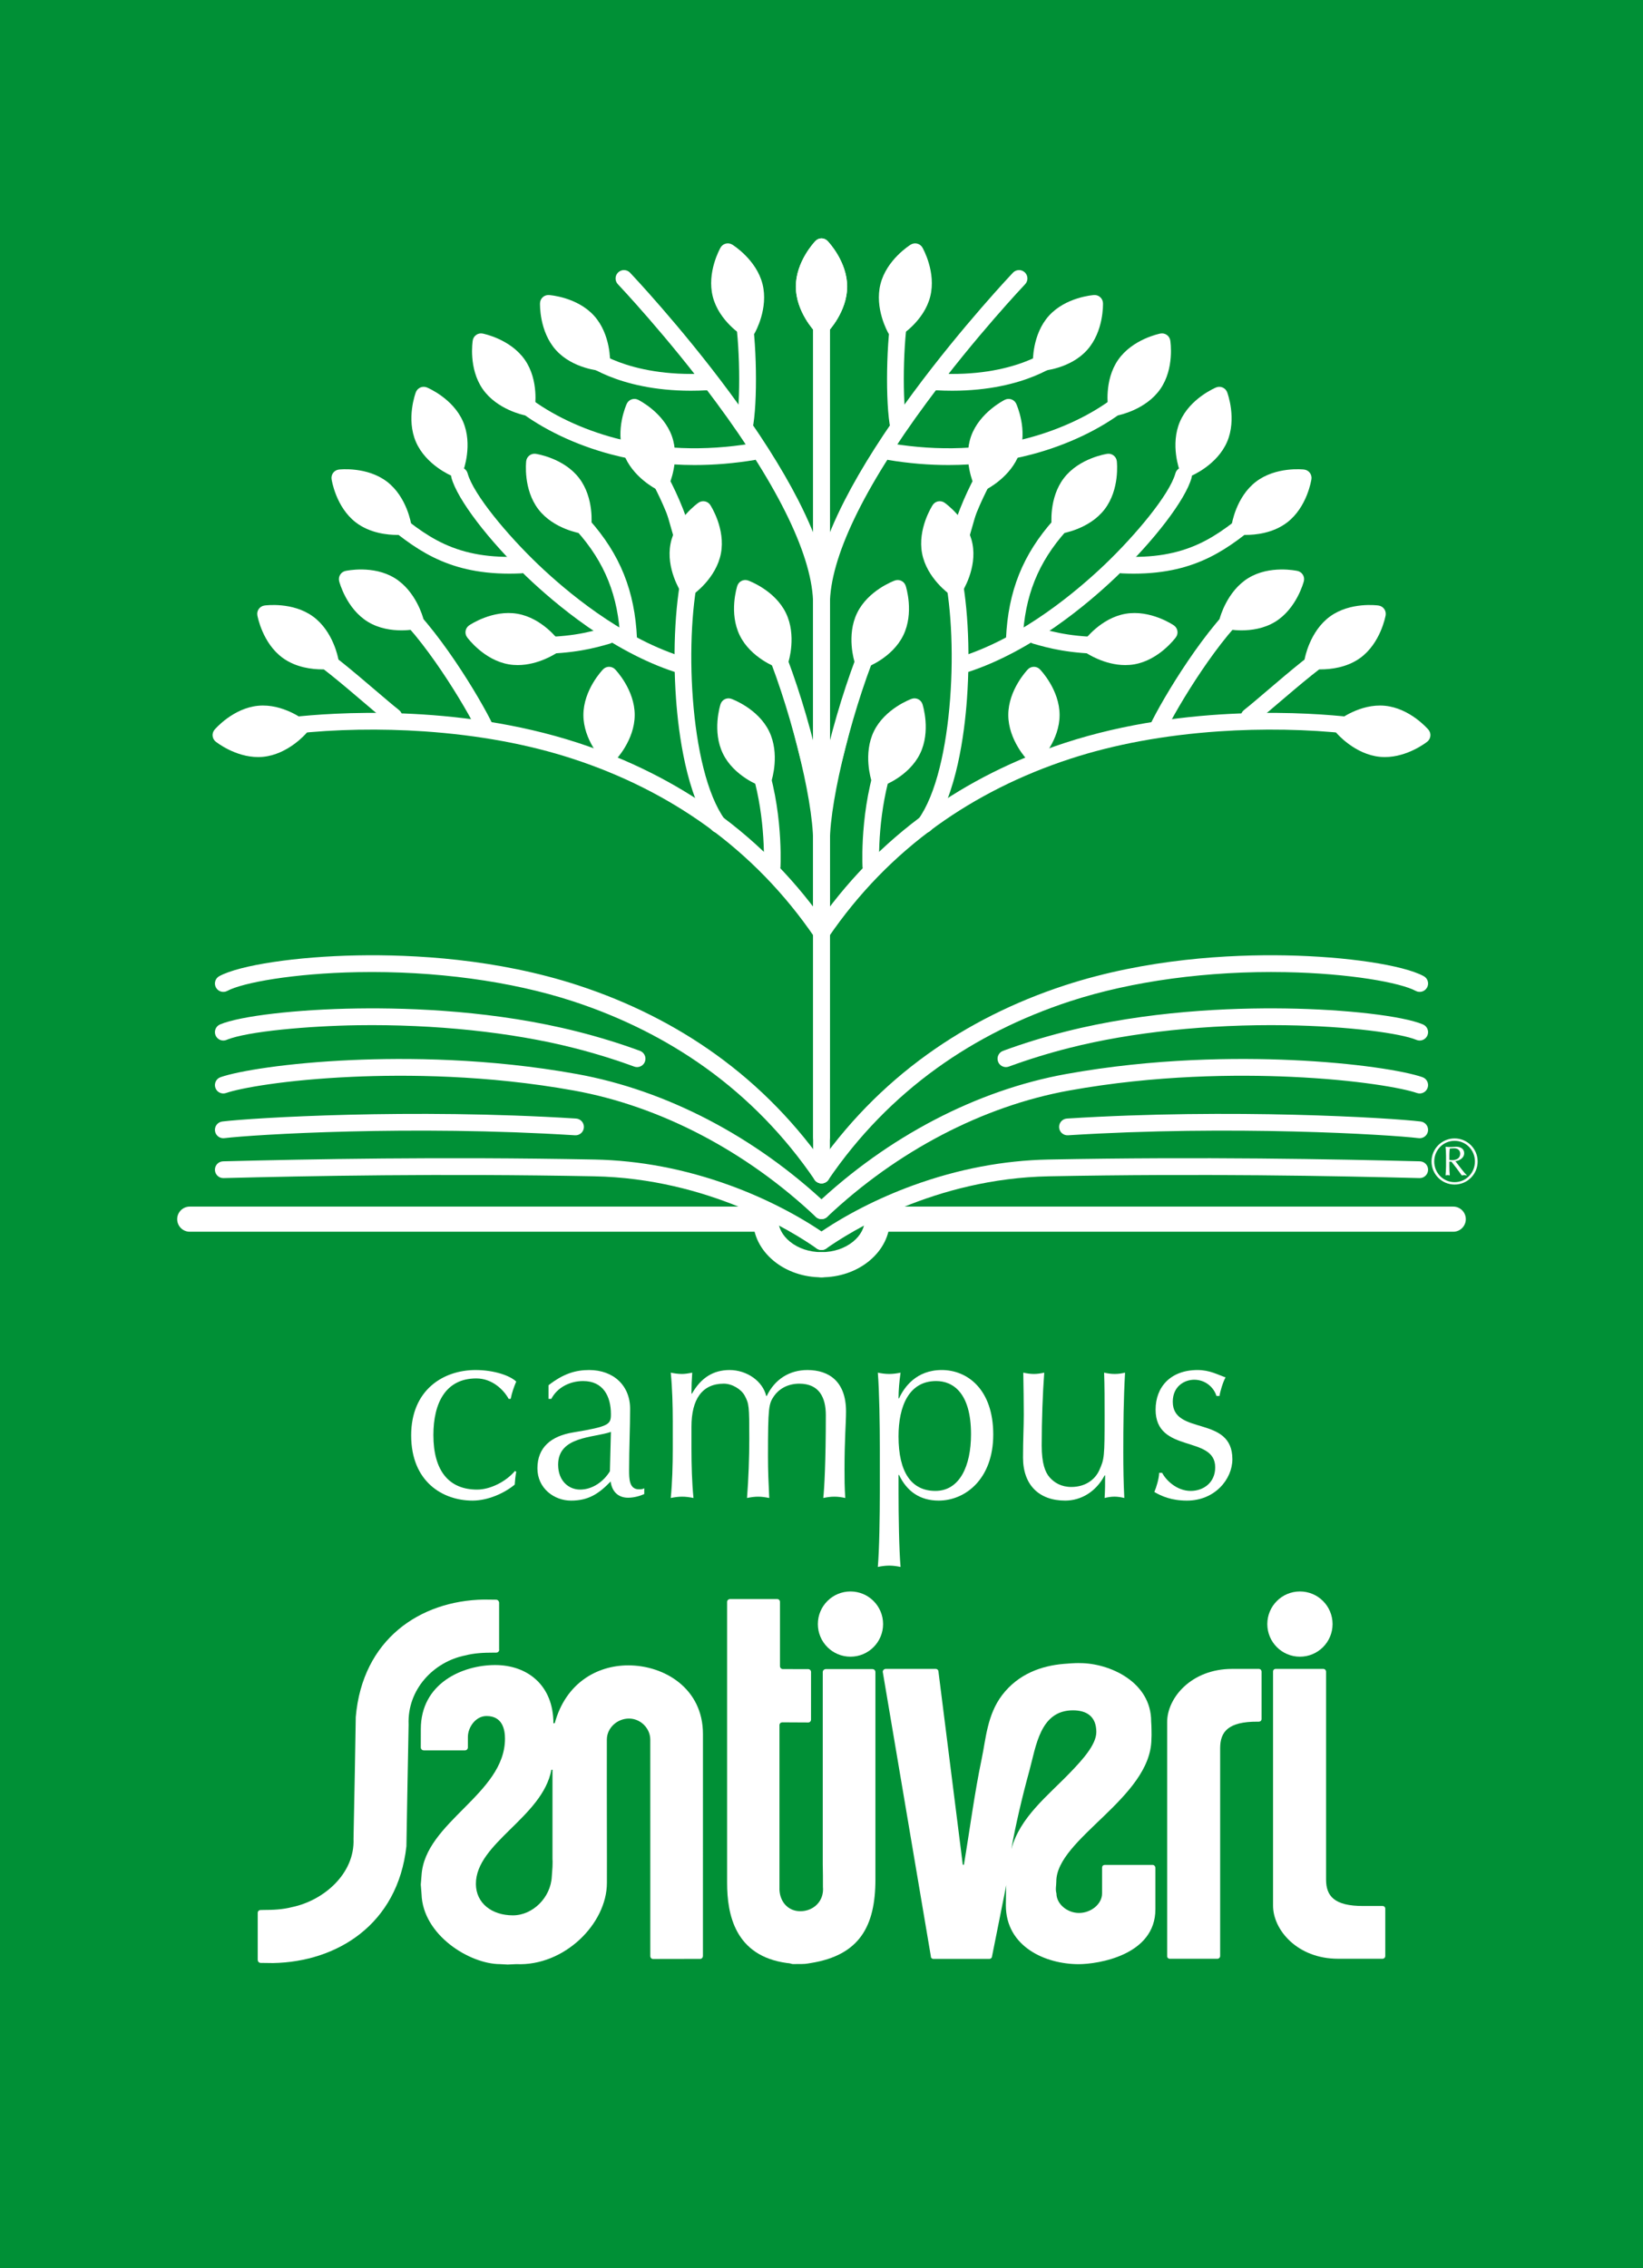 <?xml version="1.0" encoding="utf-8"?>
<!-- Generator: Adobe Illustrator 16.0.4, SVG Export Plug-In . SVG Version: 6.00 Build 0)  -->
<!DOCTYPE svg PUBLIC "-//W3C//DTD SVG 1.1//EN" "http://www.w3.org/Graphics/SVG/1.1/DTD/svg11.dtd">
<svg version="1.1" id="Capa_1" xmlns="http://www.w3.org/2000/svg" xmlns:xlink="http://www.w3.org/1999/xlink" x="0px" y="0px"
	 width="255px" height="352px" viewBox="0 0 255 352" enable-background="new 0 0 255 352" xml:space="preserve">
<rect fill="#009036" width="255" height="352"/>
<g>
	<defs>
		<rect id="SVGID_1_" y="23" width="255" height="297"/>
	</defs>
	<clipPath id="SVGID_2_">
		<use xlink:href="#SVGID_1_"  overflow="visible"/>
	</clipPath>
	<path clip-path="url(#SVGID_2_)" fill="#FFFFFF" d="M225.548,191.171h-89.371c-1.078,0-1.952-0.874-1.952-1.951
		c0-1.078,0.874-1.952,1.952-1.952h89.371c1.078,0,1.952,0.874,1.952,1.952C227.5,190.297,226.626,191.171,225.548,191.171"/>
	<path clip-path="url(#SVGID_2_)" fill="#FFFFFF" d="M127.499,183.665c-0.252,0-0.508-0.073-0.732-0.227
		c-0.594-0.404-0.747-1.214-0.342-1.808c4.786-7.021,10.661-13.063,17.462-17.961c6.331-4.559,13.527-8.174,21.386-10.744
		c12.642-4.131,25.614-4.806,34.269-4.646c9.436,0.176,18.244,1.5,21.42,3.222c0.633,0.342,0.868,1.131,0.525,1.764
		c-0.343,0.632-1.133,0.867-1.765,0.525c-2.346-1.271-10.231-2.722-20.229-2.908c-11.952-0.223-23.818,1.383-33.411,4.519
		c-7.604,2.486-14.561,5.979-20.673,10.382c-6.556,4.719-12.219,10.544-16.833,17.313
		C128.324,183.467,127.915,183.665,127.499,183.665"/>
	<path clip-path="url(#SVGID_2_)" fill="#FFFFFF" d="M156.125,165.619c-0.529,0-1.027-0.326-1.222-0.852
		c-0.248-0.675,0.098-1.423,0.772-1.671c3.08-1.134,6.339-2.14,9.683-2.985c12.604-3.195,25.545-3.717,34.178-3.593
		c9.397,0.136,18.159,1.154,21.31,2.476c0.662,0.279,0.975,1.043,0.696,1.705s-1.042,0.975-1.705,0.696
		c-2.366-0.995-10.3-2.129-20.339-2.274c-11.982-0.172-23.88,1.074-33.501,3.513c-3.256,0.825-6.426,1.803-9.423,2.905
		C156.427,165.594,156.274,165.619,156.125,165.619"/>
	<path clip-path="url(#SVGID_2_)" fill="#FFFFFF" d="M127.5,189.213c-0.346,0-0.691-0.137-0.947-0.408
		c-0.493-0.522-0.47-1.347,0.053-1.84c11.192-10.563,24.987-17.762,38.84-20.268c13.691-2.479,26.589-2.549,34.997-2.172
		c10.018,0.449,17.559,1.691,20.327,2.656c0.678,0.236,1.037,0.979,0.8,1.657s-0.978,1.037-1.657,0.801
		c-2.165-0.755-9.167-2.047-19.586-2.514c-8.275-0.371-20.964-0.302-34.418,2.133c-13.362,2.418-26.685,9.378-37.516,19.599
		C128.143,189.095,127.82,189.213,127.5,189.213"/>
	<path clip-path="url(#SVGID_2_)" fill="#FFFFFF" d="M220.343,176.657c-0.052,0-0.104-0.003-0.159-0.01
		c-4.635-0.563-29.02-2.05-54.424-0.447c-0.72,0.046-1.336-0.499-1.381-1.216c-0.045-0.718,0.499-1.336,1.217-1.381
		c25.587-1.615,50.216-0.11,54.903,0.46c0.713,0.087,1.221,0.735,1.135,1.448C221.553,176.173,220.992,176.657,220.343,176.657"/>
	<path clip-path="url(#SVGID_2_)" fill="#FFFFFF" d="M127.501,194.006c-0.409,0-0.812-0.191-1.065-0.553
		c-0.414-0.588-0.272-1.399,0.315-1.812c4.223-2.97,9.533-5.691,14.954-7.663c6.951-2.529,14.025-3.879,21.029-4.014
		c23.827-0.457,44.309-0.061,57.641,0.278c0.718,0.019,1.286,0.615,1.268,1.334c-0.018,0.718-0.616,1.291-1.334,1.269
		c-13.308-0.339-33.749-0.734-57.523-0.278c-17.748,0.34-30.921,8.661-34.536,11.203C128.021,193.93,127.76,194.006,127.501,194.006
		"/>
	<path clip-path="url(#SVGID_2_)" fill="#FFFFFF" d="M127.5,198.243c-1.078,0-1.952-0.874-1.952-1.953
		c0-1.078,0.874-1.952,1.952-1.952c1.87,0,3.609-0.579,4.901-1.632c1.176-0.958,1.823-2.196,1.823-3.487
		c0-1.078,0.874-1.951,1.952-1.951s1.952,0.873,1.952,1.951c0,2.487-1.158,4.801-3.26,6.515
		C132.883,197.352,130.266,198.243,127.5,198.243"/>
	<path clip-path="url(#SVGID_2_)" fill="#FFFFFF" d="M127.5,198.243c-2.766,0-5.382-0.892-7.369-2.51
		c-2.102-1.714-3.26-4.027-3.26-6.515c0-1.078,0.874-1.951,1.952-1.951c1.079,0,1.953,0.873,1.953,1.951
		c0,1.291,0.647,2.529,1.822,3.487c1.292,1.053,3.032,1.632,4.902,1.632c1.078,0,1.953,0.874,1.953,1.952
		C129.453,197.369,128.578,198.243,127.5,198.243"/>
	<path clip-path="url(#SVGID_2_)" fill="#FFFFFF" d="M118.823,191.171H29.452c-1.078,0-1.952-0.874-1.952-1.951
		c0-1.078,0.874-1.952,1.952-1.952h89.371c1.079,0,1.953,0.874,1.953,1.952C120.776,190.297,119.902,191.171,118.823,191.171"/>
	<path clip-path="url(#SVGID_2_)" fill="#FFFFFF" d="M127.501,183.665c-0.416,0-0.825-0.198-1.077-0.568
		c-4.615-6.77-10.278-12.595-16.833-17.313c-6.113-4.402-13.069-7.896-20.673-10.382c-9.593-3.136-21.459-4.741-33.412-4.519
		c-9.996,0.187-17.883,1.637-20.228,2.908c-0.632,0.342-1.422,0.106-1.764-0.525c-0.343-0.633-0.108-1.422,0.524-1.764
		c3.177-1.722,11.985-3.045,21.42-3.222c8.656-0.161,21.628,0.514,34.268,4.646c7.86,2.57,15.055,6.186,21.386,10.744
		c6.801,4.897,12.677,10.94,17.463,17.961c0.405,0.594,0.252,1.403-0.342,1.808C128.008,183.592,127.753,183.665,127.501,183.665"/>
	<path clip-path="url(#SVGID_2_)" fill="#FFFFFF" d="M98.875,165.619c-0.149,0-0.301-0.025-0.449-0.08
		c-2.996-1.103-6.167-2.08-9.423-2.905c-9.62-2.438-21.518-3.685-33.501-3.513c-7.492,0.108-17.167,0.942-20.339,2.274
		c-0.663,0.278-1.426-0.034-1.704-0.696c-0.278-0.662,0.033-1.426,0.696-1.705c3.15-1.321,11.912-2.34,21.309-2.476
		c8.634-0.124,21.573,0.397,34.179,3.593c3.343,0.846,6.601,1.852,9.682,2.985c0.675,0.248,1.02,0.996,0.772,1.671
		C99.902,165.293,99.404,165.619,98.875,165.619"/>
	<path clip-path="url(#SVGID_2_)" fill="#FFFFFF" d="M127.5,189.213c-0.321,0-0.642-0.118-0.893-0.355
		c-10.831-10.221-24.154-17.181-37.517-19.599c-13.453-2.435-26.141-2.504-34.417-2.133c-10.419,0.467-17.422,1.759-19.586,2.514
		c-0.679,0.236-1.421-0.122-1.657-0.801c-0.237-0.679,0.121-1.421,0.8-1.657c2.767-0.965,10.309-2.207,20.327-2.656
		c8.408-0.377,21.306-0.307,34.997,2.172c13.853,2.506,27.646,9.704,38.84,20.268c0.522,0.493,0.546,1.317,0.054,1.84
		C128.19,189.076,127.846,189.213,127.5,189.213"/>
	<path clip-path="url(#SVGID_2_)" fill="#FFFFFF" d="M34.657,176.657c-0.648,0-1.21-0.484-1.29-1.146
		c-0.087-0.713,0.421-1.361,1.135-1.448c4.688-0.57,29.316-2.075,54.903-0.46c0.717,0.045,1.262,0.663,1.216,1.381
		c-0.045,0.717-0.664,1.262-1.381,1.216c-25.404-1.603-49.789-0.116-54.424,0.447C34.762,176.654,34.709,176.657,34.657,176.657"/>
	<path clip-path="url(#SVGID_2_)" fill="#FFFFFF" d="M127.499,194.006c-0.259,0-0.52-0.076-0.748-0.236
		c-3.614-2.542-16.788-10.863-34.535-11.203c-23.776-0.456-44.217-0.061-57.525,0.278c-0.718,0.02-1.316-0.55-1.334-1.269
		s0.55-1.315,1.268-1.334c13.333-0.339,33.813-0.735,57.641-0.278c7.003,0.135,14.078,1.484,21.029,4.014
		c5.421,1.972,10.732,4.693,14.954,7.663c0.588,0.413,0.729,1.225,0.315,1.812C128.311,193.814,127.908,194.006,127.499,194.006"/>
	<path clip-path="url(#SVGID_2_)" fill="#FFFFFF" d="M127.501,146.039c-0.416,0-0.825-0.199-1.077-0.569
		c-4.615-6.768-10.278-12.594-16.833-17.314c-6.113-4.402-13.069-7.895-20.673-10.381c-6.877-2.248-14.637-3.682-23.063-4.261
		c-6.76-0.464-13.889-0.338-20.076,0.354c-0.715,0.08-1.359-0.434-1.439-1.148c-0.079-0.715,0.435-1.359,1.149-1.439
		c5.582-0.624,25.269-2.181,44.237,4.02c7.86,2.569,15.055,6.184,21.386,10.743c6.801,4.897,12.677,10.94,17.463,17.96
		c0.405,0.594,0.252,1.404-0.342,1.808C128.008,145.964,127.753,146.039,127.501,146.039"/>
	<path clip-path="url(#SVGID_2_)" fill="#FFFFFF" d="M130.18,44.48c0,3.412-2.681,6.178-2.681,6.178s-2.679-2.766-2.679-6.178
		s2.679-6.178,2.679-6.178S130.18,41.068,130.18,44.48"/>
	<path clip-path="url(#SVGID_2_)" fill="#FFFFFF" d="M127.499,51.959c-0.352,0-0.688-0.143-0.934-0.396
		c-0.125-0.129-3.046-3.19-3.046-7.084s2.921-6.955,3.046-7.084c0.245-0.253,0.582-0.396,0.934-0.396
		c0.354,0,0.69,0.143,0.937,0.396c0.124,0.129,3.046,3.19,3.046,7.084s-2.922,6.955-3.046,7.084
		C128.189,51.816,127.853,51.959,127.499,51.959 M127.498,40.429c-0.642,0.979-1.375,2.451-1.375,4.051
		c0,1.593,0.737,3.069,1.378,4.052c0.643-0.98,1.377-2.452,1.377-4.052C128.878,42.887,128.141,41.411,127.498,40.429"/>
	<path clip-path="url(#SVGID_2_)" fill="#FFFFFF" d="M117.082,44.398c0.84,3.307-1.076,6.648-1.076,6.648s-3.278-2.022-4.118-5.329
		c-0.84-3.307,1.076-6.647,1.076-6.647S116.242,41.091,117.082,44.398"/>
	<path clip-path="url(#SVGID_2_)" fill="#FFFFFF" d="M116.006,52.348c-0.239,0-0.476-0.066-0.683-0.194
		c-0.152-0.093-3.738-2.341-4.696-6.116c-0.959-3.774,1.119-7.46,1.209-7.615c0.175-0.306,0.466-0.527,0.808-0.614
		c0.342-0.087,0.703-0.031,1.004,0.154c0.151,0.093,3.737,2.341,4.696,6.115c0.958,3.775-1.12,7.461-1.209,7.616
		c-0.175,0.306-0.467,0.527-0.809,0.614C116.221,52.335,116.113,52.348,116.006,52.348 M113.486,41.132
		c-0.38,1.107-0.73,2.715-0.337,4.266c0.393,1.544,1.471,2.792,2.335,3.587c0.38-1.108,0.731-2.715,0.337-4.266
		C115.429,43.175,114.351,41.926,113.486,41.132"/>
	<path clip-path="url(#SVGID_2_)" fill="#FFFFFF" d="M80.386,56.582c1.95,2.8,1.332,6.602,1.332,6.602s-3.78-0.739-5.729-3.539
		c-1.951-2.8-1.332-6.601-1.332-6.601S78.436,53.782,80.386,56.582"/>
	<path clip-path="url(#SVGID_2_)" fill="#FFFFFF" d="M81.718,64.485c-0.083,0-0.167-0.008-0.25-0.024
		c-0.175-0.035-4.322-0.877-6.548-4.072c-2.226-3.196-1.577-7.378-1.549-7.554c0.057-0.348,0.252-0.658,0.541-0.859
		c0.289-0.202,0.647-0.277,0.994-0.209c0.175,0.034,4.322,0.876,6.548,4.071c2.226,3.196,1.577,7.378,1.548,7.554
		c-0.056,0.348-0.251,0.658-0.54,0.859C82.242,64.404,81.982,64.485,81.718,64.485 M75.87,54.79c0.034,1.17,0.271,2.798,1.186,4.111
		c0.911,1.307,2.359,2.097,3.448,2.536c-0.034-1.17-0.272-2.798-1.186-4.111C78.408,56.019,76.959,55.229,75.87,54.79"/>
	<path clip-path="url(#SVGID_2_)" fill="#FFFFFF" d="M91.24,49.884c2.285,2.534,2.147,6.383,2.147,6.383s-3.843-0.26-6.127-2.794
		c-2.286-2.534-2.147-6.383-2.147-6.383S88.955,47.35,91.24,49.884"/>
	<path clip-path="url(#SVGID_2_)" fill="#FFFFFF" d="M93.388,57.568c-0.03,0-0.059-0.001-0.088-0.003
		c-0.179-0.012-4.399-0.329-7.007-3.221s-2.487-7.123-2.481-7.301c0.013-0.352,0.168-0.685,0.43-0.92
		c0.261-0.236,0.607-0.356,0.959-0.332c0.178,0.012,4.398,0.329,7.006,3.221s2.487,7.122,2.481,7.301
		c-0.012,0.352-0.168,0.684-0.429,0.92C94.019,57.449,93.708,57.568,93.388,57.568 M86.536,48.67c0.18,1.157,0.619,2.743,1.69,3.931
		c1.067,1.183,2.603,1.785,3.738,2.085c-0.179-1.158-0.619-2.743-1.69-3.931C89.207,49.572,87.67,48.97,86.536,48.67"/>
	<path clip-path="url(#SVGID_2_)" fill="#FFFFFF" d="M103.054,68.133c1.145,3.215-0.452,6.719-0.452,6.719s-3.452-1.707-4.597-4.921
		c-1.144-3.215,0.452-6.719,0.452-6.719S101.909,64.919,103.054,68.133"/>
	<path clip-path="url(#SVGID_2_)" fill="#FFFFFF" d="M102.602,76.154c-0.198,0-0.395-0.045-0.577-0.135
		c-0.16-0.079-3.939-1.983-5.246-5.652c-1.306-3.668,0.42-7.532,0.494-7.695c0.146-0.32,0.416-0.568,0.748-0.686
		c0.332-0.119,0.698-0.097,1.013,0.059c0.16,0.079,3.94,1.983,5.246,5.651c1.306,3.669-0.42,7.533-0.493,7.696
		c-0.147,0.321-0.416,0.568-0.748,0.686C102.897,76.129,102.75,76.154,102.602,76.154 M99.169,65.216
		c-0.275,1.138-0.474,2.771,0.062,4.278c0.535,1.501,1.725,2.644,2.659,3.354c0.276-1.138,0.475-2.771-0.062-4.278
		C101.294,67.069,100.104,65.926,99.169,65.216"/>
	<path clip-path="url(#SVGID_2_)" fill="#FFFFFF" d="M59.281,75.798c2.709,2.075,3.275,5.884,3.275,5.884s-3.825,0.446-6.534-1.63
		c-2.709-2.074-3.275-5.883-3.275-5.883S56.573,73.723,59.281,75.798"/>
	<path clip-path="url(#SVGID_2_)" fill="#FFFFFF" d="M61.662,83.024c-1.478,0-4.235-0.257-6.431-1.938
		c-3.091-2.369-3.744-6.549-3.771-6.726c-0.051-0.349,0.04-0.703,0.254-0.983c0.215-0.28,0.533-0.461,0.883-0.501
		c0.177-0.021,4.385-0.479,7.476,1.889c3.092,2.368,3.745,6.549,3.772,6.726c0.051,0.348-0.04,0.702-0.255,0.982
		c-0.214,0.28-0.532,0.461-0.883,0.502C62.655,82.981,62.266,83.024,61.662,83.024 M54.435,75.463
		c0.388,1.105,1.109,2.583,2.379,3.556c1.265,0.969,2.885,1.28,4.056,1.368c-0.388-1.105-1.109-2.583-2.379-3.556
		C57.226,75.862,55.605,75.551,54.435,75.463"/>
	<path clip-path="url(#SVGID_2_)" fill="#FFFFFF" d="M40.187,110.833c3.396-0.327,6.406,2.076,6.406,2.076s-2.496,2.932-5.893,3.259
		c-3.396,0.327-6.406-2.076-6.406-2.076S36.791,111.16,40.187,110.833"/>
	<path clip-path="url(#SVGID_2_)" fill="#FFFFFF" d="M40.06,117.499c-3.54,0.001-6.448-2.286-6.578-2.39
		c-0.276-0.22-0.45-0.542-0.484-0.892c-0.034-0.351,0.076-0.701,0.305-0.969c0.115-0.136,2.882-3.338,6.759-3.711
		c3.876-0.373,7.203,2.243,7.343,2.354c0.276,0.22,0.45,0.542,0.484,0.893c0.033,0.351-0.077,0.7-0.305,0.968
		c-0.116,0.137-2.883,3.338-6.759,3.711C40.566,117.488,40.311,117.499,40.06,117.499 M36.411,113.89
		c1.037,0.544,2.572,1.135,4.165,0.982c1.593-0.153,2.988-1.027,3.902-1.76c-1.036-0.545-2.572-1.137-4.167-0.984
		C38.725,112.281,37.328,113.157,36.411,113.89"/>
	<path clip-path="url(#SVGID_2_)" fill="#FFFFFF" d="M70.668,65.944c1.354,3.132-0.008,6.734-0.008,6.734s-3.557-1.475-4.911-4.608
		c-1.354-3.131,0.008-6.733,0.008-6.733S69.314,62.812,70.668,65.944"/>
	<path clip-path="url(#SVGID_2_)" fill="#FFFFFF" d="M70.66,73.98c-0.169,0-0.339-0.033-0.499-0.1
		c-0.165-0.068-4.061-1.719-5.607-5.293c-1.545-3.575-0.078-7.544-0.014-7.711c0.124-0.33,0.377-0.595,0.701-0.735
		c0.323-0.139,0.69-0.142,1.015-0.007c0.165,0.069,4.062,1.719,5.607,5.294c1.545,3.574,0.077,7.544,0.014,7.711
		c-0.124,0.329-0.377,0.594-0.701,0.734C71.012,73.944,70.836,73.98,70.66,73.98 M66.6,63.286c-0.2,1.154-0.292,2.798,0.344,4.268
		c0.635,1.47,1.895,2.529,2.873,3.174c0.2-1.154,0.292-2.798-0.343-4.268C68.838,64.991,67.579,63.931,66.6,63.286"/>
	<path clip-path="url(#SVGID_2_)" fill="#FFFFFF" d="M47.8,96.725c2.763,2.002,3.43,5.796,3.43,5.796s-3.813,0.546-6.576-1.457
		c-2.762-2.002-3.429-5.795-3.429-5.795S45.037,94.723,47.8,96.725"/>
	<path clip-path="url(#SVGID_2_)" fill="#FFFFFF" d="M50.026,103.89c-1.535,0-4.06-0.268-6.135-1.772
		c-3.153-2.286-3.917-6.448-3.948-6.624c-0.061-0.347,0.022-0.704,0.228-0.989c0.207-0.285,0.521-0.475,0.869-0.525
		c0.177-0.025,4.37-0.595,7.524,1.691c3.153,2.285,3.917,6.448,3.947,6.624c0.061,0.347-0.021,0.704-0.228,0.989
		c-0.207,0.285-0.52,0.475-0.869,0.525C51.354,103.817,50.823,103.89,50.026,103.89 M42.946,96.518
		c0.417,1.094,1.177,2.553,2.473,3.492c1.296,0.94,2.92,1.208,4.09,1.263c-0.416-1.094-1.176-2.555-2.473-3.494
		C45.746,96.844,44.118,96.575,42.946,96.518"/>
	<path clip-path="url(#SVGID_2_)" fill="#FFFFFF" d="M80.087,96.543c3.363,0.579,5.634,3.688,5.634,3.688s-3.18,2.172-6.543,1.594
		c-3.362-0.579-5.634-3.689-5.634-3.689S76.725,95.964,80.087,96.543"/>
	<path clip-path="url(#SVGID_2_)" fill="#FFFFFF" d="M80.347,103.224c-0.455,0-0.919-0.036-1.389-0.117
		c-3.838-0.66-6.359-4.059-6.465-4.204c-0.208-0.284-0.291-0.641-0.231-0.988c0.06-0.347,0.257-0.655,0.548-0.854
		c0.148-0.101,3.661-2.461,7.498-1.801c3.838,0.661,6.359,4.059,6.465,4.204c0.207,0.284,0.291,0.641,0.231,0.988
		c-0.059,0.347-0.258,0.655-0.549,0.854C86.326,101.395,83.605,103.224,80.347,103.224 M75.638,98.496
		c0.856,0.799,2.183,1.774,3.761,2.046c1.57,0.27,3.15-0.207,4.227-0.673c-0.857-0.798-2.182-1.772-3.759-2.043
		C78.289,97.554,76.713,98.029,75.638,98.496"/>
	<path clip-path="url(#SVGID_2_)" fill="#FFFFFF" d="M97.208,110.972c-0.003,3.412-2.686,6.176-2.686,6.176
		s-2.677-2.769-2.673-6.181c0.003-3.412,2.686-6.176,2.686-6.176S97.211,107.56,97.208,110.972"/>
	<path clip-path="url(#SVGID_2_)" fill="#FFFFFF" d="M94.521,118.449L94.521,118.449c-0.353,0-0.691-0.144-0.935-0.397
		c-0.125-0.129-3.044-3.193-3.04-7.087c0.005-3.894,2.929-6.952,3.054-7.081c0.245-0.252,0.585-0.398,0.935-0.395
		c0.352,0.001,0.69,0.144,0.934,0.397c0.125,0.129,3.044,3.193,3.04,7.087c-0.004,3.895-2.929,6.953-3.054,7.081
		C95.21,118.307,94.874,118.449,94.521,118.449 M94.531,106.918c-0.643,0.979-1.379,2.45-1.381,4.05
		c-0.001,1.593,0.735,3.069,1.376,4.053c0.643-0.979,1.379-2.451,1.38-4.05l1.302,0.001l-1.302-0.001
		C95.908,109.377,95.171,107.901,94.531,106.918"/>
	<path clip-path="url(#SVGID_2_)" fill="#FFFFFF" d="M60.569,90.824c2.91,1.781,3.871,5.511,3.871,5.511s-3.759,0.842-6.669-0.94
		c-2.91-1.781-3.87-5.51-3.87-5.51S57.659,89.043,60.569,90.824"/>
	<path clip-path="url(#SVGID_2_)" fill="#FFFFFF" d="M62.314,97.834c-1.503,0-3.476-0.259-5.223-1.329
		c-3.321-2.033-4.407-6.123-4.451-6.296c-0.088-0.341-0.034-0.704,0.15-1.004c0.184-0.301,0.482-0.514,0.825-0.591
		c0.175-0.039,4.311-0.934,7.633,1.1c3.321,2.032,4.407,6.123,4.451,6.296c0.088,0.341,0.034,0.703-0.15,1.004
		c-0.184,0.3-0.482,0.514-0.825,0.59C64.642,97.624,63.668,97.834,62.314,97.834 M55.713,90.994c0.5,1.059,1.372,2.456,2.738,3.292
		c1.366,0.835,3.006,0.976,4.177,0.94c-0.5-1.058-1.372-2.455-2.738-3.291C58.525,91.099,56.884,90.958,55.713,90.994"/>
	<path clip-path="url(#SVGID_2_)" fill="#FFFFFF" d="M88.846,74.993c2.076,2.708,1.633,6.533,1.633,6.533s-3.809-0.564-5.886-3.271
		c-2.077-2.708-1.633-6.533-1.633-6.533S86.769,72.285,88.846,74.993"/>
	<path clip-path="url(#SVGID_2_)" fill="#FFFFFF" d="M90.479,82.828c-0.063,0-0.127-0.005-0.19-0.014
		c-0.177-0.027-4.359-0.677-6.729-3.767c-2.37-3.091-1.914-7.298-1.893-7.475c0.04-0.35,0.221-0.669,0.5-0.883
		c0.28-0.215,0.634-0.306,0.983-0.255c0.177,0.026,4.358,0.677,6.728,3.767c2.371,3.09,1.915,7.297,1.894,7.475
		c-0.041,0.35-0.221,0.669-0.501,0.883C91.043,82.734,90.764,82.828,90.479,82.828 M84.252,73.407
		c0.087,1.168,0.399,2.785,1.374,4.056c0.969,1.264,2.453,1.986,3.56,2.374c-0.087-1.167-0.399-2.783-1.373-4.052
		C86.838,74.515,85.358,73.794,84.252,73.407"/>
	<path clip-path="url(#SVGID_2_)" fill="#FFFFFF" d="M110.608,85.665c-0.647,3.35-3.803,5.558-3.803,5.558s-2.106-3.225-1.459-6.575
		s3.803-5.557,3.803-5.557S111.255,82.314,110.608,85.665"/>
	<path clip-path="url(#SVGID_2_)" fill="#FFFFFF" d="M106.806,92.524c-0.083,0-0.166-0.008-0.248-0.024
		c-0.345-0.067-0.649-0.271-0.842-0.566c-0.098-0.15-2.387-3.71-1.648-7.533c0.739-3.824,4.188-6.275,4.335-6.377
		c0.289-0.202,0.647-0.279,0.993-0.212c0.346,0.067,0.65,0.271,0.843,0.566c0.097,0.15,2.386,3.709,1.647,7.533
		c-0.739,3.824-4.188,6.275-4.334,6.377C107.331,92.443,107.07,92.524,106.806,92.524 M108.744,81.178
		c-0.816,0.84-1.816,2.146-2.12,3.717c-0.302,1.564,0.142,3.153,0.586,4.239c0.816-0.84,1.817-2.145,2.12-3.717
		C109.632,83.853,109.188,82.264,108.744,81.178"/>
	<path clip-path="url(#SVGID_2_)" fill="#FFFFFF" d="M120.796,95.691c1.501,3.064,0.312,6.727,0.312,6.727s-3.624-1.305-5.125-4.369
		c-1.501-3.065-0.312-6.727-0.312-6.727S119.295,92.627,120.796,95.691"/>
	<path clip-path="url(#SVGID_2_)" fill="#FFFFFF" d="M121.107,103.719c-0.148,0-0.298-0.026-0.441-0.077
		c-0.168-0.06-4.139-1.524-5.852-5.021c-1.713-3.497-0.436-7.532-0.38-7.702c0.109-0.335,0.349-0.612,0.665-0.767
		c0.317-0.155,0.682-0.175,1.014-0.055c0.168,0.06,4.139,1.524,5.852,5.021c1.713,3.497,0.435,7.532,0.38,7.702
		c-0.109,0.335-0.349,0.612-0.665,0.766C121.5,103.675,121.304,103.719,121.107,103.719 M116.606,93.229
		c-0.146,1.162-0.159,2.809,0.546,4.247c0.701,1.43,2.012,2.431,3.021,3.031c0.145-1.162,0.158-2.807-0.546-4.244
		C118.923,94.825,117.614,93.828,116.606,93.229"/>
	<path clip-path="url(#SVGID_2_)" fill="#FFFFFF" d="M118.193,114.057c1.501,3.064,0.312,6.727,0.312,6.727s-3.624-1.305-5.125-4.37
		c-1.501-3.064-0.312-6.727-0.312-6.727S116.692,110.993,118.193,114.057"/>
	<path clip-path="url(#SVGID_2_)" fill="#FFFFFF" d="M118.504,122.085c-0.148,0-0.298-0.025-0.441-0.077
		c-0.168-0.06-4.139-1.524-5.852-5.021c-1.713-3.497-0.436-7.532-0.38-7.702c0.109-0.335,0.349-0.611,0.665-0.767
		c0.317-0.154,0.682-0.175,1.014-0.055c0.168,0.06,4.139,1.524,5.852,5.021s0.435,7.532,0.38,7.702
		c-0.109,0.335-0.349,0.612-0.665,0.766C118.897,122.041,118.701,122.085,118.504,122.085 M114.003,111.595
		c-0.146,1.162-0.159,2.809,0.546,4.247c0.701,1.43,2.012,2.431,3.021,3.031c0.145-1.162,0.158-2.807-0.546-4.244
		S115.011,112.193,114.003,111.595"/>
	<path clip-path="url(#SVGID_2_)" fill="#FFFFFF" d="M127.5,146.038c-0.719,0-1.301-0.583-1.301-1.301V93.833
		c0-7.225-5.207-18.082-15.058-31.399c-7.53-10.179-15.166-18.239-15.242-18.319c-0.496-0.521-0.475-1.345,0.046-1.84
		s1.345-0.474,1.84,0.047c0.078,0.081,7.808,8.239,15.432,18.542c4.492,6.071,8.076,11.696,10.651,16.718
		c3.274,6.386,4.934,11.853,4.934,16.251v50.904C128.802,145.455,128.219,146.038,127.5,146.038"/>
	<path clip-path="url(#SVGID_2_)" fill="#FFFFFF" d="M107.219,60.643c-11.48,0-16.91-4.515-17.151-4.721
		c-0.547-0.467-0.612-1.288-0.145-1.835c0.465-0.545,1.284-0.611,1.831-0.149c0.029,0.025,1.456,1.198,4.338,2.272
		c2.683,1,7.211,2.117,13.547,1.761c0.719-0.04,1.332,0.509,1.373,1.227c0.04,0.717-0.509,1.332-1.227,1.372
		C108.899,60.62,108.043,60.643,107.219,60.643"/>
	<path clip-path="url(#SVGID_2_)" fill="#FFFFFF" d="M107.797,72.176c-4.458,0-8.796-0.554-12.97-1.66
		c-5.472-1.45-10.612-3.897-14.473-6.891c-0.568-0.44-0.672-1.258-0.231-1.825c0.44-0.569,1.257-0.672,1.826-0.232
		c3.592,2.785,8.402,5.069,13.545,6.432c6.665,1.766,13.786,2.046,21.165,0.832c0.71-0.116,1.379,0.364,1.496,1.073
		c0.117,0.709-0.364,1.379-1.073,1.496C113.94,71.917,110.84,72.176,107.797,72.176"/>
	<path clip-path="url(#SVGID_2_)" fill="#FFFFFF" d="M105.23,104.39c-0.133,0-0.269-0.021-0.402-0.064
		c-9.949-3.229-18.704-10.643-23.038-14.775c-5.978-5.701-10.801-12.034-11.727-15.402c-0.19-0.693,0.217-1.409,0.91-1.6
		c0.693-0.191,1.409,0.216,1.6,0.91c0.907,3.298,6.227,9.644,11.013,14.208c4.174,3.979,12.587,11.114,22.045,14.183
		c0.684,0.222,1.058,0.956,0.837,1.64C106.289,104.04,105.779,104.39,105.23,104.39"/>
	<path clip-path="url(#SVGID_2_)" fill="#FFFFFF" d="M79.051,89.033c-9.987,0-14.891-4.056-20.065-8.335
		c-0.695-0.575-1.414-1.169-2.147-1.756c-0.561-0.449-0.652-1.268-0.203-1.829c0.449-0.561,1.268-0.653,1.829-0.204
		c0.75,0.601,1.477,1.201,2.179,1.783c2.665,2.203,5.182,4.285,8.261,5.71c3.41,1.578,7.19,2.209,11.896,1.985
		c0.717-0.034,1.328,0.521,1.362,1.238c0.034,0.719-0.521,1.328-1.238,1.362C80.281,89.018,79.656,89.033,79.051,89.033"/>
	<path clip-path="url(#SVGID_2_)" fill="#FFFFFF" d="M97.564,100.485c-0.692,0-1.268-0.545-1.299-1.244
		c-0.3-6.752-2.384-11.948-6.757-16.848c-0.479-0.537-0.432-1.359,0.104-1.838c0.537-0.479,1.36-0.432,1.838,0.104
		c4.8,5.379,7.087,11.074,7.415,18.467c0.032,0.718-0.524,1.326-1.242,1.358C97.604,100.485,97.584,100.485,97.564,100.485"/>
	<path clip-path="url(#SVGID_2_)" fill="#FFFFFF" d="M111.449,129.263c-0.403,0-0.801-0.187-1.055-0.538
		c-3.874-5.349-5.089-14.959-5.468-20.211c-0.561-7.756-0.097-15.776,1.211-20.93c0.177-0.697,0.885-1.119,1.582-0.942
		c0.696,0.177,1.118,0.885,0.941,1.582c-2.498,9.846-1.771,31.223,3.842,38.974c0.422,0.582,0.291,1.396-0.291,1.817
		C111.98,129.182,111.713,129.263,111.449,129.263"/>
	<path clip-path="url(#SVGID_2_)" fill="#FFFFFF" d="M119.402,98.75c4.338,9.978,8.098,24.946,8.098,31.887"/>
	<path clip-path="url(#SVGID_2_)" fill="#FFFFFF" d="M127.5,131.938c-0.719,0-1.301-0.583-1.301-1.301
		c0-6.799-3.809-21.75-7.991-31.369c-0.287-0.659,0.016-1.426,0.675-1.712c0.659-0.287,1.426,0.015,1.712,0.674
		c4.372,10.055,8.207,25.198,8.207,32.407C128.802,131.355,128.219,131.938,127.5,131.938"/>
	<path clip-path="url(#SVGID_2_)" fill="#FFFFFF" d="M116.799,116.248c2.892,6.652,3.181,14.895,3.037,18.221"/>
	<path clip-path="url(#SVGID_2_)" fill="#FFFFFF" d="M119.836,135.771c-0.019,0-0.038,0-0.058-0.001
		c-0.717-0.032-1.275-0.639-1.243-1.357c0.16-3.683-0.277-11.543-2.93-17.646c-0.287-0.659,0.015-1.426,0.674-1.713
		c0.66-0.286,1.426,0.016,1.713,0.675c3.499,8.049,3.19,17.721,3.143,18.797C121.105,135.225,120.529,135.771,119.836,135.771"/>
	<path clip-path="url(#SVGID_2_)" fill="#FFFFFF" d="M47.348,100.268c3.882,2.252,10.738,8.568,13.774,10.955"/>
	<path clip-path="url(#SVGID_2_)" fill="#FFFFFF" d="M61.122,112.524c-0.281,0-0.564-0.091-0.803-0.278
		c-0.948-0.745-2.224-1.834-3.7-3.094c-3.266-2.786-7.33-6.253-9.923-7.758c-0.622-0.361-0.834-1.158-0.473-1.779
		c0.36-0.622,1.157-0.834,1.779-0.473c2.797,1.623,6.961,5.176,10.307,8.03c1.455,1.242,2.711,2.314,3.618,3.027
		c0.566,0.444,0.664,1.262,0.219,1.827C61.889,112.354,61.507,112.524,61.122,112.524"/>
	<path clip-path="url(#SVGID_2_)" fill="#FFFFFF" d="M61.014,93.218c5.532,4.447,12.364,15.727,14.317,19.848"/>
	<path clip-path="url(#SVGID_2_)" fill="#FFFFFF" d="M75.332,114.368c-0.488,0-0.955-0.275-1.177-0.745
		c-1.78-3.755-8.543-15.039-13.956-19.39c-0.56-0.451-0.65-1.27-0.199-1.83c0.45-0.56,1.269-0.65,1.83-0.199
		c5.819,4.678,12.762,16.263,14.677,20.305c0.308,0.65,0.031,1.426-0.619,1.734C75.708,114.328,75.519,114.368,75.332,114.368"/>
	<path clip-path="url(#SVGID_2_)" fill="#FFFFFF" d="M81.513,100.16c6.941,0.217,10.521-0.868,12.798-1.518"/>
	<path clip-path="url(#SVGID_2_)" fill="#FFFFFF" d="M83.252,101.489c-0.569,0-1.162-0.009-1.78-0.028
		c-0.719-0.023-1.283-0.623-1.26-1.342c0.022-0.718,0.621-1.286,1.341-1.26c6.556,0.205,9.963-0.771,12.218-1.417l0.182-0.052
		c0.692-0.198,1.412,0.203,1.609,0.893c0.198,0.692-0.203,1.412-0.893,1.609l-0.182,0.053
		C92.425,100.535,89.095,101.489,83.252,101.489"/>
	<path clip-path="url(#SVGID_2_)" fill="#FFFFFF" d="M115.063,47.412c0.942,3.634,1.301,13.449,0.578,18.221"/>
	<path clip-path="url(#SVGID_2_)" fill="#FFFFFF" d="M115.644,66.935c-0.065,0-0.131-0.005-0.197-0.015
		c-0.71-0.108-1.199-0.771-1.092-1.482c0.683-4.501,0.383-14.095-0.551-17.699c-0.181-0.696,0.237-1.406,0.933-1.587
		c0.696-0.18,1.406,0.238,1.587,0.933c1.016,3.919,1.339,13.904,0.605,18.744C116.831,66.473,116.275,66.935,115.644,66.935"/>
	<line clip-path="url(#SVGID_2_)" fill="#FFFFFF" x1="127.5" y1="46.544" x2="127.5" y2="176.499"/>
	<path clip-path="url(#SVGID_2_)" fill="#FFFFFF" d="M127.5,177.801c-0.719,0-1.301-0.583-1.301-1.301V46.545
		c0-0.719,0.582-1.302,1.301-1.302c0.719,0,1.302,0.583,1.302,1.302V176.5C128.802,177.218,128.219,177.801,127.5,177.801"/>
	<path clip-path="url(#SVGID_2_)" fill="#FFFFFF" d="M101.544,72.815c0,0,6.508,10.629,5.261,18.407"/>
	<path clip-path="url(#SVGID_2_)" fill="#FFFFFF" d="M106.807,92.524c-0.068,0-0.138-0.005-0.208-0.017
		c-0.709-0.113-1.192-0.781-1.079-1.491c1.155-7.205-5.023-17.419-5.086-17.522c-0.375-0.613-0.182-1.414,0.432-1.789
		c0.612-0.374,1.413-0.182,1.789,0.431c0.276,0.451,6.743,11.133,5.436,19.292C107.988,92.068,107.435,92.524,106.807,92.524"/>
	<path clip-path="url(#SVGID_2_)" fill="#FFFFFF" d="M127.499,146.039c-0.252,0-0.508-0.074-0.732-0.227
		c-0.594-0.404-0.747-1.214-0.342-1.808c4.786-7.02,10.661-13.063,17.462-17.96c6.331-4.559,13.527-8.174,21.386-10.743
		c18.97-6.201,38.656-4.644,44.238-4.02c0.714,0.08,1.229,0.724,1.148,1.439c-0.08,0.714-0.723,1.228-1.438,1.148
		c-6.187-0.692-13.315-0.818-20.076-0.354c-8.426,0.579-16.186,2.013-23.062,4.261c-7.604,2.486-14.561,5.979-20.673,10.381
		c-6.556,4.72-12.219,10.546-16.833,17.314C128.324,145.839,127.915,146.039,127.499,146.039"/>
	<path clip-path="url(#SVGID_2_)" fill="#FFFFFF" d="M124.82,44.48c0,3.412,2.68,6.178,2.68,6.178s2.679-2.766,2.679-6.178
		s-2.679-6.178-2.679-6.178S124.82,41.068,124.82,44.48"/>
	<path clip-path="url(#SVGID_2_)" fill="#FFFFFF" d="M127.499,51.959c-0.352,0-0.688-0.143-0.934-0.396
		c-0.125-0.129-3.046-3.19-3.046-7.084s2.921-6.955,3.046-7.084c0.245-0.253,0.582-0.396,0.934-0.396
		c0.354,0,0.69,0.143,0.937,0.396c0.124,0.129,3.046,3.19,3.046,7.084s-2.922,6.955-3.046,7.084
		C128.189,51.816,127.853,51.959,127.499,51.959 M127.498,40.429c-0.642,0.979-1.375,2.451-1.375,4.051
		c0,1.593,0.737,3.069,1.378,4.052c0.643-0.98,1.377-2.452,1.377-4.052C128.878,42.887,128.141,41.411,127.498,40.429"/>
	<path clip-path="url(#SVGID_2_)" fill="#FFFFFF" d="M137.918,44.398c-0.84,3.307,1.077,6.648,1.077,6.648s3.276-2.022,4.116-5.329
		c0.842-3.307-1.075-6.647-1.075-6.647S138.758,41.091,137.918,44.398"/>
	<path clip-path="url(#SVGID_2_)" fill="#FFFFFF" d="M138.994,52.348c-0.106,0-0.215-0.013-0.319-0.04
		c-0.343-0.087-0.635-0.308-0.81-0.614c-0.089-0.155-2.168-3.841-1.209-7.616c0.959-3.774,4.544-6.022,4.696-6.115
		c0.3-0.185,0.662-0.241,1.004-0.154c0.341,0.087,0.633,0.308,0.808,0.614c0.09,0.155,2.168,3.841,1.209,7.615
		c-0.958,3.775-4.544,6.023-4.695,6.117C139.471,52.282,139.233,52.348,138.994,52.348 M139.18,44.719
		c-0.395,1.552-0.043,3.161,0.338,4.269c0.863-0.792,1.938-2.038,2.333-3.59c0.392-1.544,0.041-3.156-0.34-4.266
		C140.647,41.923,139.573,43.169,139.18,44.719"/>
	<path clip-path="url(#SVGID_2_)" fill="#FFFFFF" d="M174.614,56.582c-1.95,2.8-1.332,6.602-1.332,6.602s3.78-0.739,5.729-3.539
		c1.95-2.8,1.332-6.601,1.332-6.601S176.564,53.782,174.614,56.582"/>
	<path clip-path="url(#SVGID_2_)" fill="#FFFFFF" d="M173.282,64.485c-0.265,0-0.524-0.08-0.744-0.234
		c-0.289-0.201-0.484-0.511-0.541-0.859c-0.028-0.176-0.676-4.358,1.549-7.554c2.227-3.196,6.373-4.037,6.549-4.072
		c0.346-0.067,0.704,0.008,0.993,0.209c0.289,0.202,0.484,0.512,0.541,0.86c0.029,0.176,0.677,4.358-1.549,7.554
		c-2.227,3.195-6.373,4.037-6.548,4.072C173.449,64.477,173.365,64.485,173.282,64.485 M175.682,57.326
		c-0.915,1.313-1.151,2.943-1.186,4.114c1.087-0.437,2.533-1.225,3.448-2.539c0.909-1.307,1.148-2.94,1.183-4.113
		C178.041,55.225,176.597,56.013,175.682,57.326"/>
	<path clip-path="url(#SVGID_2_)" fill="#FFFFFF" d="M163.76,49.884c-2.285,2.534-2.146,6.383-2.146,6.383s3.842-0.26,6.127-2.794
		s2.146-6.383,2.146-6.383S166.045,47.35,163.76,49.884"/>
	<path clip-path="url(#SVGID_2_)" fill="#FFFFFF" d="M161.613,57.568c-0.32,0-0.632-0.119-0.871-0.335
		c-0.263-0.236-0.417-0.568-0.43-0.92c-0.007-0.179-0.127-4.409,2.481-7.301c2.606-2.892,6.827-3.209,7.006-3.221
		c0.351-0.024,0.697,0.096,0.959,0.332c0.262,0.235,0.416,0.567,0.429,0.92c0.006,0.178,0.127,4.409-2.48,7.301
		c-2.608,2.892-6.828,3.209-7.006,3.221C161.672,57.567,161.643,57.568,161.613,57.568 M168.462,48.668
		c-1.132,0.298-2.664,0.899-3.735,2.087c-1.066,1.183-1.507,2.773-1.688,3.933c1.132-0.298,2.664-0.899,3.734-2.087
		C167.841,51.418,168.281,49.829,168.462,48.668"/>
	<path clip-path="url(#SVGID_2_)" fill="#FFFFFF" d="M151.946,68.133c-1.146,3.215,0.452,6.719,0.452,6.719s3.451-1.707,4.597-4.921
		c1.144-3.215-0.452-6.719-0.452-6.719S153.091,64.919,151.946,68.133"/>
	<path clip-path="url(#SVGID_2_)" fill="#FFFFFF" d="M152.398,76.153c-0.147,0-0.295-0.025-0.438-0.075
		c-0.331-0.118-0.601-0.366-0.747-0.687c-0.074-0.162-1.801-4.026-0.495-7.695c1.308-3.669,5.087-5.572,5.246-5.651
		c0.316-0.157,0.683-0.178,1.015-0.06s0.602,0.366,0.748,0.687c0.073,0.163,1.8,4.026,0.493,7.695
		c-1.306,3.669-5.086,5.572-5.245,5.652C152.794,76.108,152.596,76.153,152.398,76.153 M153.172,68.569
		c-0.535,1.501-0.334,3.139-0.059,4.28c0.933-0.708,2.119-1.848,2.656-3.355c0.533-1.501,0.334-3.138,0.058-4.279
		C154.896,65.922,153.709,67.062,153.172,68.569"/>
	<path clip-path="url(#SVGID_2_)" fill="#FFFFFF" d="M195.719,75.798c-2.708,2.075-3.275,5.884-3.275,5.884s3.825,0.446,6.534-1.63
		c2.709-2.074,3.275-5.883,3.275-5.883S198.428,73.723,195.719,75.798"/>
	<path clip-path="url(#SVGID_2_)" fill="#FFFFFF" d="M193.339,83.023c-0.604,0-0.995-0.043-1.046-0.048
		c-0.35-0.041-0.669-0.222-0.883-0.502c-0.214-0.279-0.306-0.634-0.254-0.982c0.025-0.178,0.68-4.358,3.771-6.726
		c3.093-2.369,7.3-1.911,7.477-1.89c0.35,0.041,0.669,0.222,0.883,0.502c0.214,0.28,0.306,0.634,0.254,0.983
		c-0.026,0.177-0.679,4.357-3.771,6.725C197.574,82.768,194.817,83.023,193.339,83.023 M196.51,76.832
		c-1.265,0.969-1.986,2.452-2.377,3.559c1.168-0.087,2.783-0.398,4.054-1.371c1.265-0.969,1.987-2.452,2.377-3.559
		C199.396,75.547,197.78,75.858,196.51,76.832"/>
	<path clip-path="url(#SVGID_2_)" fill="#FFFFFF" d="M214.813,110.833c-3.396-0.327-6.406,2.076-6.406,2.076
		s2.496,2.932,5.894,3.259c3.396,0.327,6.406-2.076,6.406-2.076S218.21,111.16,214.813,110.833"/>
	<path clip-path="url(#SVGID_2_)" fill="#FFFFFF" d="M214.941,117.499c-0.252,0-0.508-0.011-0.766-0.036
		c-3.877-0.373-6.644-3.575-6.76-3.711c-0.228-0.268-0.338-0.617-0.305-0.968c0.034-0.351,0.208-0.673,0.484-0.893
		c0.14-0.111,3.467-2.726,7.343-2.354c3.877,0.373,6.644,3.575,6.759,3.711c0.229,0.268,0.339,0.617,0.305,0.969
		c-0.033,0.35-0.208,0.672-0.482,0.892C221.389,115.213,218.48,117.499,214.941,117.499 M210.524,113.114
		c0.914,0.732,2.308,1.605,3.901,1.758c1.586,0.153,3.125-0.441,4.163-0.986c-0.912-0.732-2.308-1.605-3.899-1.758
		C213.104,111.976,211.564,112.569,210.524,113.114"/>
	<path clip-path="url(#SVGID_2_)" fill="#FFFFFF" d="M184.332,65.944c-1.354,3.132,0.008,6.734,0.008,6.734s3.557-1.475,4.911-4.608
		c1.354-3.131-0.008-6.733-0.008-6.733S185.686,62.812,184.332,65.944"/>
	<path clip-path="url(#SVGID_2_)" fill="#FFFFFF" d="M184.34,73.98c-0.176,0-0.353-0.036-0.517-0.107
		c-0.322-0.14-0.575-0.405-0.7-0.734c-0.063-0.167-1.531-4.137,0.014-7.711c1.545-3.575,5.442-5.225,5.607-5.294
		c0.324-0.135,0.691-0.133,1.015,0.007c0.324,0.14,0.577,0.405,0.702,0.735c0.062,0.167,1.529,4.136-0.016,7.711
		c-1.545,3.574-5.441,5.225-5.606,5.293C184.679,73.947,184.51,73.98,184.34,73.98 M188.399,63.286
		c-0.978,0.645-2.237,1.705-2.874,3.174c-0.631,1.463-0.54,3.11-0.34,4.266c0.978-0.644,2.236-1.703,2.871-3.172
		C188.691,66.084,188.601,64.44,188.399,63.286"/>
	<path clip-path="url(#SVGID_2_)" fill="#FFFFFF" d="M207.2,96.725c-2.764,2.002-3.431,5.796-3.431,5.796s3.812,0.546,6.575-1.457
		c2.764-2.002,3.431-5.795,3.431-5.795S209.963,94.723,207.2,96.725"/>
	<path clip-path="url(#SVGID_2_)" fill="#FFFFFF" d="M204.974,103.89c-0.797,0-1.327-0.072-1.388-0.081
		c-0.35-0.05-0.662-0.239-0.869-0.524c-0.207-0.286-0.289-0.643-0.229-0.99c0.031-0.176,0.794-4.338,3.947-6.624
		c3.154-2.285,7.347-1.716,7.524-1.69c0.349,0.05,0.662,0.239,0.868,0.524c0.207,0.285,0.289,0.642,0.229,0.99
		c-0.031,0.175-0.795,4.338-3.947,6.624C209.033,103.622,206.509,103.89,204.974,103.89 M212.052,96.516
		c-1.169,0.055-2.792,0.324-4.088,1.263c-1.29,0.935-2.053,2.398-2.471,3.495c1.169-0.056,2.792-0.324,4.089-1.263
		C210.872,99.076,211.634,97.613,212.052,96.516"/>
	<path clip-path="url(#SVGID_2_)" fill="#FFFFFF" d="M174.912,96.543c-3.362,0.579-5.634,3.688-5.634,3.688s3.18,2.172,6.543,1.594
		c3.362-0.579,5.634-3.689,5.634-3.689S178.275,95.964,174.912,96.543"/>
	<path clip-path="url(#SVGID_2_)" fill="#FFFFFF" d="M174.652,103.224c-3.258,0-5.979-1.829-6.108-1.917
		c-0.291-0.199-0.488-0.507-0.548-0.854c-0.061-0.348,0.023-0.704,0.231-0.989c0.105-0.144,2.626-3.543,6.464-4.203
		c3.837-0.661,7.351,1.699,7.498,1.8c0.29,0.199,0.489,0.507,0.549,0.854c0.06,0.348-0.023,0.705-0.231,0.989
		c-0.106,0.144-2.627,3.543-6.465,4.204C175.573,103.188,175.106,103.224,174.652,103.224 M171.375,99.873
		c1.074,0.466,2.648,0.941,4.226,0.669c1.578-0.271,2.904-1.247,3.761-2.045c-1.073-0.467-2.65-0.943-4.229-0.671
		C173.562,98.096,172.233,99.072,171.375,99.873"/>
	<path clip-path="url(#SVGID_2_)" fill="#FFFFFF" d="M157.792,110.972c0.003,3.412,2.687,6.176,2.687,6.176s2.677-2.769,2.673-6.181
		c-0.004-3.412-2.687-6.176-2.687-6.176S157.788,107.56,157.792,110.972"/>
	<path clip-path="url(#SVGID_2_)" fill="#FFFFFF" d="M160.479,118.449c-0.352,0-0.688-0.142-0.934-0.395
		c-0.125-0.128-3.051-3.186-3.055-7.081c-0.004-3.894,2.915-6.958,3.039-7.086c0.245-0.254,0.582-0.397,0.936-0.397h0.001
		c0.352,0,0.688,0.142,0.934,0.395c0.124,0.128,3.049,3.186,3.053,7.08c0.005,3.895-2.915,6.959-3.038,7.087
		C161.169,118.305,160.832,118.449,160.479,118.449L160.479,118.449z M159.094,110.971c0.002,1.593,0.741,3.068,1.384,4.05
		c0.64-0.981,1.374-2.453,1.372-4.053c-0.001-1.601-0.739-3.073-1.382-4.052C159.826,107.896,159.093,109.369,159.094,110.971"/>
	<path clip-path="url(#SVGID_2_)" fill="#FFFFFF" d="M194.431,90.824c-2.911,1.781-3.871,5.511-3.871,5.511s3.759,0.842,6.668-0.94
		c2.911-1.781,3.871-5.51,3.871-5.51S197.341,89.043,194.431,90.824"/>
	<path clip-path="url(#SVGID_2_)" fill="#FFFFFF" d="M192.685,97.834c-1.354,0-2.327-0.211-2.408-0.229
		c-0.345-0.077-0.643-0.29-0.826-0.59c-0.185-0.301-0.238-0.664-0.15-1.005c0.044-0.173,1.13-4.263,4.451-6.296
		c3.322-2.033,7.458-1.138,7.633-1.099c0.343,0.077,0.642,0.29,0.825,0.59c0.184,0.301,0.239,0.663,0.151,1.004
		c-0.046,0.173-1.132,4.264-4.452,6.297C196.161,97.575,194.188,97.834,192.685,97.834 M192.372,95.226
		c1.17,0.036,2.812-0.104,4.177-0.94c1.366-0.836,2.238-2.233,2.739-3.292c-1.171-0.037-2.812,0.105-4.178,0.94
		C193.745,92.77,192.873,94.167,192.372,95.226"/>
	<path clip-path="url(#SVGID_2_)" fill="#FFFFFF" d="M166.154,74.993c-2.077,2.708-1.634,6.533-1.634,6.533s3.811-0.564,5.886-3.271
		c2.077-2.708,1.635-6.533,1.635-6.533S168.231,72.285,166.154,74.993"/>
	<path clip-path="url(#SVGID_2_)" fill="#FFFFFF" d="M164.521,82.828c-0.284,0-0.563-0.094-0.791-0.269
		c-0.28-0.214-0.46-0.533-0.501-0.883c-0.021-0.178-0.478-4.385,1.894-7.475c2.37-3.09,6.551-3.741,6.729-3.767
		c0.349-0.052,0.703,0.04,0.982,0.255c0.279,0.214,0.46,0.533,0.5,0.883c0.021,0.177,0.478,4.384-1.894,7.475
		c-2.369,3.09-6.551,3.74-6.729,3.767C164.648,82.823,164.584,82.828,164.521,82.828 M167.188,75.785
		c-0.975,1.271-1.287,2.887-1.374,4.056c1.105-0.387,2.586-1.108,3.561-2.378c0.976-1.271,1.287-2.887,1.374-4.056
		C169.643,73.794,168.162,74.514,167.188,75.785"/>
	<path clip-path="url(#SVGID_2_)" fill="#FFFFFF" d="M144.392,85.665c0.647,3.35,3.804,5.558,3.804,5.558s2.105-3.225,1.459-6.575
		c-0.647-3.35-3.804-5.557-3.804-5.557S143.745,82.314,144.392,85.665"/>
	<path clip-path="url(#SVGID_2_)" fill="#FFFFFF" d="M148.194,92.523c-0.265,0-0.525-0.081-0.745-0.235
		c-0.147-0.103-3.597-2.554-4.335-6.378c-0.738-3.823,1.55-7.383,1.647-7.532c0.192-0.295,0.496-0.5,0.843-0.567
		c0.346-0.066,0.704,0.01,0.992,0.212c0.147,0.102,3.596,2.554,4.335,6.378c0.738,3.823-1.55,7.383-1.647,7.532
		c-0.192,0.295-0.496,0.499-0.844,0.566C148.358,92.516,148.276,92.523,148.194,92.523 M146.253,81.179
		c-0.444,1.083-0.887,2.668-0.583,4.239c0.302,1.564,1.306,2.873,2.123,3.716c0.443-1.083,0.887-2.668,0.583-4.239
		C148.074,83.331,147.069,82.021,146.253,81.179"/>
	<path clip-path="url(#SVGID_2_)" fill="#FFFFFF" d="M134.204,95.691c-1.501,3.064-0.312,6.727-0.312,6.727s3.624-1.305,5.124-4.369
		c1.502-3.065,0.312-6.727,0.312-6.727S135.705,92.627,134.204,95.691"/>
	<path clip-path="url(#SVGID_2_)" fill="#FFFFFF" d="M133.893,103.72c-0.196,0-0.393-0.044-0.572-0.133
		c-0.316-0.155-0.557-0.431-0.665-0.766c-0.056-0.17-1.333-4.205,0.381-7.702c1.713-3.498,5.683-4.961,5.852-5.022
		c0.331-0.119,0.697-0.099,1.014,0.056c0.316,0.155,0.556,0.432,0.664,0.767c0.057,0.17,1.333,4.204-0.38,7.701
		c-1.713,3.498-5.684,4.961-5.852,5.022C134.19,103.693,134.042,103.72,133.893,103.72 M135.373,96.264
		c-0.701,1.431-0.688,3.08-0.543,4.245c1.007-0.598,2.313-1.596,3.019-3.033c0.704-1.437,0.691-3.084,0.545-4.246
		C137.387,93.827,136.078,94.826,135.373,96.264"/>
	<path clip-path="url(#SVGID_2_)" fill="#FFFFFF" d="M136.808,114.057c-1.501,3.064-0.312,6.727-0.312,6.727s3.624-1.305,5.124-4.37
		c1.502-3.064,0.312-6.727,0.312-6.727S138.309,110.993,136.808,114.057"/>
	<path clip-path="url(#SVGID_2_)" fill="#FFFFFF" d="M136.495,122.085c-0.195,0-0.392-0.045-0.571-0.133
		c-0.317-0.155-0.557-0.432-0.665-0.767c-0.057-0.17-1.333-4.204,0.38-7.701c1.713-3.498,5.684-4.961,5.852-5.022
		c0.332-0.119,0.697-0.099,1.015,0.056c0.315,0.155,0.556,0.432,0.665,0.767c0.055,0.17,1.333,4.204-0.382,7.702
		c-1.713,3.497-5.683,4.96-5.852,5.021C136.795,122.06,136.645,122.085,136.495,122.085 M140.994,111.597
		c-1.007,0.598-2.313,1.596-3.019,3.033c-0.7,1.43-0.688,3.08-0.543,4.245c1.007-0.598,2.314-1.596,3.019-3.033
		C141.152,114.411,141.14,112.762,140.994,111.597"/>
	<path clip-path="url(#SVGID_2_)" fill="#FFFFFF" d="M127.5,146.038c-0.719,0-1.301-0.583-1.301-1.301V93.833
		c0-4.398,1.659-9.865,4.933-16.251c2.576-5.022,6.159-10.647,10.651-16.718c7.624-10.303,15.354-18.461,15.432-18.542
		c0.495-0.521,1.319-0.542,1.84-0.047c0.521,0.495,0.542,1.319,0.047,1.84c-0.077,0.08-7.713,8.14-15.243,18.319
		c-9.85,13.317-15.057,24.174-15.057,31.399v50.904C128.802,145.455,128.219,146.038,127.5,146.038"/>
	<path clip-path="url(#SVGID_2_)" fill="#FFFFFF" d="M147.781,60.643c-0.825,0-1.679-0.023-2.567-0.073
		c-0.717-0.04-1.266-0.655-1.226-1.372c0.04-0.718,0.657-1.267,1.373-1.227c12.208,0.686,17.826-3.982,17.881-4.029
		c0.547-0.466,1.368-0.402,1.835,0.145s0.402,1.368-0.146,1.835C164.691,56.128,159.26,60.643,147.781,60.643"/>
	<path clip-path="url(#SVGID_2_)" fill="#FFFFFF" d="M147.203,72.176c-3.044,0-6.144-0.258-9.285-0.775
		c-0.71-0.117-1.19-0.787-1.073-1.496s0.787-1.189,1.495-1.073c7.379,1.214,14.5,0.934,21.166-0.832
		c5.143-1.363,9.953-3.647,13.545-6.432c0.568-0.44,1.386-0.337,1.826,0.232c0.441,0.567,0.337,1.385-0.23,1.825
		c-3.861,2.994-9.003,5.441-14.474,6.891C155.999,71.622,151.661,72.176,147.203,72.176"/>
	<path clip-path="url(#SVGID_2_)" fill="#FFFFFF" d="M149.771,104.39c-0.549,0-1.06-0.35-1.238-0.9
		c-0.222-0.684,0.153-1.418,0.836-1.64c9.458-3.069,17.872-10.204,22.046-14.183c4.786-4.564,10.106-10.91,11.014-14.208
		c0.19-0.693,0.905-1.101,1.6-0.91c0.693,0.191,1.1,0.907,0.91,1.6c-0.926,3.368-5.749,9.701-11.728,15.402
		c-4.334,4.132-13.09,11.546-23.037,14.775C150.039,104.369,149.903,104.39,149.771,104.39"/>
	<path clip-path="url(#SVGID_2_)" fill="#FFFFFF" d="M175.949,89.033c-0.605,0-1.229-0.015-1.873-0.046
		c-0.718-0.034-1.273-0.643-1.238-1.362c0.034-0.717,0.641-1.272,1.361-1.238c4.706,0.224,8.486-0.407,11.896-1.985
		c3.079-1.425,5.597-3.507,8.262-5.71c0.701-0.581,1.429-1.182,2.179-1.783c0.561-0.448,1.38-0.357,1.83,0.204
		c0.448,0.561,0.356,1.38-0.204,1.829c-0.733,0.587-1.452,1.181-2.147,1.756C190.84,84.977,185.936,89.033,175.949,89.033"/>
	<path clip-path="url(#SVGID_2_)" fill="#FFFFFF" d="M157.436,100.485c-0.02,0-0.039,0-0.059-0.001
		c-0.718-0.032-1.274-0.641-1.242-1.358c0.328-7.393,2.615-13.088,7.415-18.467c0.479-0.536,1.301-0.583,1.838-0.104
		c0.536,0.478,0.583,1.301,0.104,1.838c-4.373,4.9-6.456,10.096-6.757,16.848C158.704,99.94,158.128,100.485,157.436,100.485"/>
	<path clip-path="url(#SVGID_2_)" fill="#FFFFFF" d="M143.551,129.263c-0.265,0-0.531-0.081-0.762-0.248
		c-0.583-0.421-0.713-1.235-0.291-1.817c5.613-7.751,6.34-29.128,3.842-38.974c-0.177-0.697,0.244-1.405,0.941-1.582
		c0.696-0.177,1.405,0.245,1.582,0.942c1.308,5.154,1.771,13.174,1.211,20.93c-0.379,5.252-1.594,14.862-5.468,20.211
		C144.353,129.076,143.954,129.263,143.551,129.263"/>
	<path clip-path="url(#SVGID_2_)" fill="#FFFFFF" d="M135.599,98.75c-4.338,9.978-8.1,24.946-8.1,31.887"/>
	<path clip-path="url(#SVGID_2_)" fill="#FFFFFF" d="M127.5,131.938c-0.719,0-1.301-0.583-1.301-1.301
		c0-7.209,3.834-22.352,8.207-32.407c0.285-0.659,1.053-0.961,1.713-0.674c0.658,0.286,0.961,1.053,0.674,1.712
		c-4.183,9.619-7.99,24.57-7.99,31.369C128.802,131.355,128.219,131.938,127.5,131.938"/>
	<path clip-path="url(#SVGID_2_)" fill="#FFFFFF" d="M138.201,116.248c-2.893,6.652-3.182,14.895-3.037,18.221"/>
	<path clip-path="url(#SVGID_2_)" fill="#FFFFFF" d="M135.163,135.771c-0.692,0-1.269-0.546-1.299-1.245
		c-0.047-1.076-0.355-10.748,3.144-18.797c0.286-0.659,1.053-0.961,1.713-0.675c0.658,0.287,0.961,1.054,0.674,1.713
		c-2.653,6.103-3.09,13.963-2.93,17.646c0.031,0.718-0.525,1.325-1.243,1.357C135.202,135.771,135.183,135.771,135.163,135.771"/>
	<path clip-path="url(#SVGID_2_)" fill="#FFFFFF" d="M207.651,100.268c-3.881,2.252-10.736,8.568-13.773,10.955"/>
	<path clip-path="url(#SVGID_2_)" fill="#FFFFFF" d="M193.878,112.524c-0.386,0-0.768-0.171-1.023-0.498
		c-0.444-0.565-0.347-1.383,0.219-1.827c0.907-0.713,2.164-1.785,3.618-3.027c3.346-2.854,7.51-6.407,10.308-8.03
		c0.621-0.361,1.418-0.149,1.778,0.473c0.361,0.621,0.149,1.418-0.472,1.779c-2.595,1.505-6.658,4.972-9.925,7.759
		c-1.476,1.26-2.751,2.348-3.699,3.093C194.443,112.434,194.159,112.524,193.878,112.524"/>
	<path clip-path="url(#SVGID_2_)" fill="#FFFFFF" d="M193.985,93.218c-5.53,4.447-12.363,15.727-14.315,19.848"/>
	<path clip-path="url(#SVGID_2_)" fill="#FFFFFF" d="M179.668,114.368c-0.187,0-0.376-0.04-0.556-0.125
		c-0.65-0.308-0.927-1.084-0.619-1.734c1.915-4.042,8.858-15.627,14.677-20.305c0.562-0.45,1.379-0.361,1.83,0.199
		c0.45,0.56,0.361,1.379-0.198,1.83c-5.413,4.351-12.177,15.635-13.956,19.39C180.623,114.093,180.155,114.368,179.668,114.368"/>
	<path clip-path="url(#SVGID_2_)" fill="#FFFFFF" d="M173.487,100.16c-6.941,0.217-10.521-0.868-12.798-1.518"/>
	<path clip-path="url(#SVGID_2_)" fill="#FFFFFF" d="M171.747,101.489c-5.843,0-9.172-0.954-11.234-1.544l-0.182-0.052
		c-0.69-0.198-1.091-0.918-0.894-1.61c0.197-0.69,0.917-1.091,1.609-0.893l0.183,0.052c2.254,0.646,5.662,1.622,12.217,1.417
		c0.718-0.023,1.319,0.542,1.342,1.26c0.022,0.719-0.542,1.319-1.261,1.342C172.909,101.48,172.316,101.489,171.747,101.489"/>
	<path clip-path="url(#SVGID_2_)" fill="#FFFFFF" d="M139.937,47.412c-0.941,3.634-1.302,13.449-0.579,18.221"/>
	<path clip-path="url(#SVGID_2_)" fill="#FFFFFF" d="M139.356,66.935c-0.633,0-1.187-0.462-1.284-1.106
		c-0.734-4.84-0.411-14.825,0.604-18.744c0.18-0.695,0.891-1.113,1.587-0.933c0.696,0.181,1.113,0.891,0.934,1.587
		c-0.936,3.604-1.234,13.198-0.552,17.699c0.107,0.711-0.382,1.374-1.092,1.482C139.486,66.93,139.422,66.935,139.356,66.935"/>
	<line clip-path="url(#SVGID_2_)" fill="#FFFFFF" x1="127.5" y1="46.544" x2="127.5" y2="182.363"/>
	<path clip-path="url(#SVGID_2_)" fill="#FFFFFF" d="M127.5,183.665c-0.719,0-1.301-0.583-1.301-1.301V46.544
		c0-0.718,0.582-1.301,1.301-1.301c0.719,0,1.302,0.583,1.302,1.301v135.82C128.802,183.082,128.219,183.665,127.5,183.665"/>
	<path clip-path="url(#SVGID_2_)" fill="#FFFFFF" d="M153.455,72.815c0,0-6.507,10.629-5.261,18.407"/>
	<path clip-path="url(#SVGID_2_)" fill="#FFFFFF" d="M148.193,92.524c-0.628,0-1.182-0.456-1.284-1.096
		c-1.308-8.159,5.16-18.841,5.436-19.292c0.377-0.613,1.178-0.806,1.79-0.431c0.613,0.376,0.807,1.177,0.431,1.79
		c-0.077,0.127-6.239,10.324-5.085,17.521c0.112,0.71-0.37,1.378-1.079,1.491C148.331,92.519,148.261,92.524,148.193,92.524"/>
	<path clip-path="url(#SVGID_2_)" fill="#FFFFFF" d="M73.81,212.634c2.861,0,5.331,0.854,6.311,1.791
		c-0.353,0.812-0.666,1.709-0.862,2.686h-0.314c-0.745-1.384-2.548-3.175-5.018-3.175c-4.743,0-6.663,3.785-6.663,8.79
		c0,5.575,2.43,8.465,6.781,8.465c2.078,0,4.508-1.262,5.88-2.89l0.196,0.123c-0.118,0.65-0.196,1.343-0.235,1.994
		c-1.568,1.302-4.116,2.481-6.547,2.481c-4.547,0-9.525-2.849-9.525-10.133C63.814,215.727,68.792,212.634,73.81,212.634"/>
	<path clip-path="url(#SVGID_2_)" fill="#FFFFFF" d="M85.134,214.994c2.352-1.831,4.234-2.36,6.311-2.36
		c3.764,0,6.351,2.401,6.351,6.022c0,3.053-0.157,6.063-0.157,9.482c0,1.343,0,3.011,1.529,3.011c0.235,0,0.549,0,0.823-0.162v0.896
		c-0.549,0.244-1.489,0.569-2.508,0.569c-1.686,0-2.548-1.14-2.706-2.523c-1.881,1.954-3.488,2.971-6.154,2.971
		c-2.626,0-5.213-1.912-5.213-5.005c0-3.256,2.116-5.006,5.527-5.575c5.684-0.936,5.88-1.262,5.88-2.849
		c0-2.727-1.176-5.128-4.312-5.128c-2.078,0-4.038,1.018-4.939,2.768h-0.432V214.994z M94.817,222.237
		c-2.705,0.937-8.193,0.651-8.193,5.087c0,2.564,1.686,3.866,3.41,3.866c2,0,3.724-1.343,4.626-2.849L94.817,222.237z"/>
	<path clip-path="url(#SVGID_2_)" fill="#FFFFFF" d="M104.417,220.65c0-2.441-0.079-5.291-0.313-7.609
		c0.587,0.122,1.175,0.203,1.763,0.203c0.392,0,0.98-0.081,1.569-0.203c-0.079,1.099-0.118,2.157-0.118,3.256h0.078
		c1.411-2.483,3.332-3.663,5.841-3.663c2.665,0,5.135,1.709,5.684,4.029H119c1.254-2.605,3.527-4.029,6.311-4.029
		c3.41,0,5.997,1.831,5.997,6.43c0,1.872-0.235,4.191-0.235,8.993c0,1.466,0,2.728,0.117,4.437
		c-0.548-0.122-1.097-0.203-1.686-0.203c-0.588,0-1.176,0.081-1.725,0.203c0.157-1.507,0.392-5.575,0.392-12.86
		c0-2.726-1.019-4.883-4.116-4.883c-1.882,0-3.214,0.895-3.92,1.913c-0.823,1.22-0.941,1.628-0.941,9.359
		c0,2.36,0.079,3.947,0.196,6.471c-0.588-0.122-1.176-0.203-1.724-0.203c-0.549,0-1.137,0.081-1.725,0.203
		c0.235-3.053,0.352-6.268,0.352-9.238c0-5.046-0.039-5.372-0.705-6.633c-0.549-1.018-1.96-1.872-3.254-1.872
		c-3.371,0-5.017,2.441-5.017,6.674v3.459c0,2.442,0.078,5.29,0.313,7.61c-0.588-0.122-1.175-0.203-1.764-0.203
		c-0.588,0-1.176,0.081-1.763,0.203c0.234-2.32,0.313-5.168,0.313-7.61V220.65z"/>
	<path clip-path="url(#SVGID_2_)" fill="#FFFFFF" d="M136.555,224.883c0-3.744-0.078-8.994-0.313-11.842
		c0.588,0.122,1.176,0.203,1.764,0.203s1.177-0.081,1.765-0.203c-0.196,1.424-0.314,2.686-0.314,3.987h0.079
		c0.783-1.709,2.665-4.395,6.624-4.395c3.999,0,7.997,3.011,7.997,10.011c0,6.918-4.351,10.255-8.467,10.255
		c-2.901,0-4.939-1.424-6.154-3.987h-0.079v2.563c0,3.744,0.079,8.993,0.314,11.72c-0.588-0.122-1.177-0.203-1.765-0.203
		s-1.176,0.081-1.764,0.203c0.235-2.727,0.313-7.976,0.313-11.72V224.883z M145.296,214.343c-4.232,0-5.841,3.907-5.841,8.587
		c0,5.575,1.999,8.464,5.723,8.464c3.765,0,5.528-3.865,5.528-8.79C150.706,216.093,147.844,214.343,145.296,214.343"/>
	<path clip-path="url(#SVGID_2_)" fill="#FFFFFF" d="M158.895,219.511c0-1.912-0.039-4.19-0.078-6.471
		c0.549,0.122,1.137,0.204,1.646,0.204c0.511,0,1.059-0.082,1.607-0.204c-0.235,3.175-0.392,7.325-0.392,11.314
		c0,2.808,0.549,4.15,1.216,4.924c0.744,0.854,1.842,1.505,3.371,1.505c2.194,0,3.685-1.139,4.351-2.604
		c0.784-1.75,0.823-2.075,0.823-8.465c0-2.197,0-4.721-0.078-6.675c0.549,0.122,1.058,0.204,1.646,0.204
		c0.588,0,1.097-0.082,1.606-0.204c-0.235,4.233-0.273,8.059-0.273,12.372c0,2.401,0.038,4.802,0.156,7.081
		c-0.51-0.122-1.019-0.204-1.528-0.204c-0.511,0-1.02,0.082-1.529,0.204c0.079-1.18,0.079-2.36,0.079-3.5h-0.079
		c-1.333,2.523-3.646,3.907-6.115,3.907c-4.077,0-6.547-2.442-6.547-6.674C158.776,223.377,158.895,221.505,158.895,219.511"/>
	<path clip-path="url(#SVGID_2_)" fill="#FFFFFF" d="M180.372,228.586c0.549,1.1,2.233,2.809,4.43,2.809
		c1.96,0,3.802-1.263,3.802-3.662c0-5.047-9.251-2.076-9.251-8.954c0-3.54,2.353-6.145,6.508-6.145c1.921,0,3.136,0.732,4.351,1.14
		c-0.431,0.772-0.862,2.279-0.941,2.889h-0.47c-0.392-1.302-1.686-2.522-3.449-2.522c-1.528,0-3.333,1.017-3.333,3.419
		c0,5.29,9.251,2.034,9.251,8.912c0,3.093-2.704,6.429-7.055,6.429c-2.392,0-3.96-0.691-5.057-1.342
		c0.312-0.692,0.745-2.157,0.745-2.972H180.372z"/>
	<path clip-path="url(#SVGID_2_)" fill-rule="evenodd" clip-rule="evenodd" fill="#FFFFFF" d="M85.576,274.676
		c-1.359,7.36-11.751,11.374-11.714,17.738c0.015,2.932,2.432,4.855,5.744,4.855c3.088,0,5.884-2.772,6.036-6.045l0.106-1.45
		c0-0.297,0.04-0.969,0-1.217v-13.882H85.576z M86.103,267.433c1.689-6.184,6.515-8.963,11.411-8.963
		c5.605,0,11.592,3.584,11.586,10.65l-0.003,34.437c0,0.259-0.173,0.47-0.425,0.47l-7.313,0.013c-0.254,0.002-0.43-0.202-0.43-0.454
		l-0.003-33.589c0-1.757-1.508-3.271-3.309-3.271c-1.82,0-3.431,1.454-3.431,3.271c-0.009,0.119-0.006,12.524,0.012,18.739
		l-0.003,3.49c0,6.346-6.627,12.961-14.067,12.615l-1.341,0.063l-1.164-0.063c-4.711,0-12.005-4.498-12.199-10.876l-0.115-1.471
		l0.115-1.427c0.494-8.268,12.951-12.646,12.951-21.213c0-1.441-0.395-3.519-2.86-3.519c-1.735,0-2.888,1.79-2.897,3.229v1.654
		c0,0.242-0.206,0.446-0.458,0.446h-6.39c-0.255-0.002-0.461-0.205-0.461-0.46l0.005-2.829c-0.009-7.143,6.494-9.954,11.535-9.954
		c5.004,0,9.042,3.126,9.042,9.051L86.103,267.433z"/>
	<path clip-path="url(#SVGID_2_)" fill-rule="evenodd" clip-rule="evenodd" fill="#FFFFFF" d="M76.992,248.279l-1.908-0.021
		c-9.903,0.177-18.835,6.166-19.869,18.237l-0.14,8.26l-0.207,10.621c0.228,5.489-4.728,9.638-9.578,10.621
		c-1.468,0.379-2.942,0.436-4.367,0.436c-0.173,0-0.328,0.01-0.492,0.013v-0.003c-0.254,0.014-0.431,0.198-0.431,0.441v7.305
		l0.007,0.008c0,0.25,0.206,0.453,0.455,0.453l1.923,0.024c9.899-0.179,19.344-5.956,20.691-18.124l0.14-8.03l0.203-10.849
		c-0.228-5.492,3.91-9.755,8.76-10.736c1.465-0.379,2.938-0.438,4.364-0.438c0.176,0,0.319,0,0.482-0.003
		c0.252,0,0.455-0.205,0.455-0.455v-0.007l-0.015,0.013v-7.347C77.422,248.468,77.243,248.279,76.992,248.279"/>
	<path clip-path="url(#SVGID_2_)" fill-rule="evenodd" clip-rule="evenodd" fill="#FFFFFF" d="M135.863,259.471l0.006,0.185v32.037
		c0,7.265-2.463,11.764-10.021,12.976c-0.922,0.148-0.771,0.158-2.293,0.158c-0.971,0.04-0.462-0.081-1.414-0.158
		c-8.052-1.085-9.299-7.512-9.29-12.487v-43.562c0-0.239,0.185-0.419,0.437-0.437l-0.009-0.001h7.328l-0.003-0.002
		c0.251,0,0.451,0.179,0.451,0.431v9.984c0,0.25,0.204,0.454,0.455,0.454l-0.03-0.001l3.943,0.005l-0.018-0.002
		c0.258,0,0.455,0.172,0.473,0.423l-0.003,7.405c0,0.25-0.176,0.455-0.428,0.455l-4.034-0.021l0.004-0.004
		c-0.252,0.016-0.44,0.189-0.44,0.429v25.155c-0.097,2.035,1.174,3.735,3.239,3.735c2.05,0,3.718-1.575,3.509-3.779
		c0.015-0.294-0.012-3.197-0.027-3.532v-29.812c0-0.243,0.2-0.44,0.455-0.455l-0.012-0.003l7.255,0.003
		C135.651,259.051,135.846,259.221,135.863,259.471"/>
	<path clip-path="url(#SVGID_2_)" fill-rule="evenodd" clip-rule="evenodd" fill="#FFFFFF" d="M214.569,304.007h-6.895
		c-6.356,0-10.101-4.513-10.091-8.257v-36.299c-0.013-0.246,0.16-0.427,0.406-0.432h7.392c0.233,0,0.431,0.189,0.431,0.44v32.249
		c0,2.508,1.194,4.133,5.806,4.108h2.945c0.252,0,0.437,0.169,0.437,0.422v7.33C215,303.819,214.82,304.007,214.569,304.007"/>
	<path clip-path="url(#SVGID_2_)" fill-rule="evenodd" clip-rule="evenodd" fill="#FFFFFF" d="M126.935,252.063
		c0-2.796,2.266-5.063,5.062-5.063s5.062,2.268,5.062,5.063s-2.267,5.062-5.062,5.062S126.935,254.859,126.935,252.063"/>
	<path clip-path="url(#SVGID_2_)" fill-rule="evenodd" clip-rule="evenodd" fill="#FFFFFF" d="M196.692,252.063
		c0-2.796,2.266-5.063,5.062-5.063c2.797,0,5.065,2.268,5.065,5.063s-2.269,5.062-5.065,5.062
		C198.958,257.126,196.692,254.859,196.692,252.063"/>
	<path clip-path="url(#SVGID_2_)" fill-rule="evenodd" clip-rule="evenodd" fill="#FFFFFF" d="M195.367,259.02h-4.131
		c-6.358,0-10.099,4.514-10.089,8.259v36.298c-0.012,0.246,0.16,0.426,0.406,0.431h7.39c0.235,0,0.43-0.188,0.43-0.439v-32.249
		c0.003-2.509,1.198-4.134,5.806-4.109h0.183c0.252,0,0.439-0.169,0.439-0.421v-7.331
		C195.801,259.205,195.618,259.02,195.367,259.02"/>
	<path clip-path="url(#SVGID_2_)" fill-rule="evenodd" clip-rule="evenodd" fill="#FFFFFF" d="M166.571,265.45
		c-5.147-0.033-5.761,5.549-6.816,9.399c-1.058,3.834-2.153,8.468-2.796,12.17c1.328-5.009,5.696-8.317,9.211-11.989
		c1.812-1.89,3.983-4.249,3.983-6.216C170.153,266.412,168.67,265.464,166.571,265.45 M137.45,259.02h7.765
		c0.252,0,0.44,0.186,0.44,0.438l3.774,29.958h0.173c0.916-5.434,1.633-11.077,2.767-16.472c0.635-3.036,0.844-6.792,3.155-9.844
		c2.551-3.354,6.19-4.57,9.56-4.857c2.038-0.167,2.239-0.121,2.542-0.121c4.501,0,11.071,2.871,11.04,9.095l0.037,0.611l0.015,0.652
		l0.009,0.824l-0.023,0.633c-0.097,9.117-14.762,15.438-14.762,22.084c0,0.654-0.167,1.17,0.021,1.852
		c0,1.597,1.629,3.026,3.506,3.026c1.857,0,3.576-1.383,3.576-3.026v-4.006c0-0.245,0.158-0.415,0.419-0.423l7.422-0.004
		c0.257,0,0.432,0.229,0.435,0.479v6.403c0.009,7.16-8.937,8.525-11.911,8.525c-5.154,0-11.298-2.709-11.298-9.145
		c0-0.302,0.029-2.948,0.068-3.133l-2.208,11.038c0.006,0.218-0.188,0.424-0.421,0.424h-8.666c-0.252,0-0.437-0.18-0.418-0.432
		l-7.462-44.131c0.003-0.237,0.2-0.435,0.449-0.448L137.45,259.02z"/>
	<path clip-path="url(#SVGID_2_)" fill="#FFFFFF" d="M225.757,176.689c1.979,0,3.578,1.599,3.578,3.578
		c0,1.979-1.599,3.578-3.578,3.578c-1.979,0-3.579-1.6-3.579-3.578C222.178,178.288,223.778,176.689,225.757,176.689
		 M225.757,183.476c1.77,0,3.158-1.439,3.158-3.208c0-1.77-1.389-3.208-3.158-3.208c-1.769,0-3.159,1.438-3.159,3.208
		C222.598,182.036,223.988,183.476,225.757,183.476 M224.427,179.328c0-0.45-0.029-0.979-0.069-1.35c0.27,0.03,0.54,0.05,0.819,0.05
		c0.271,0,0.54-0.05,0.811-0.05c0.699,0,1.259,0.32,1.259,0.999c0,0.82-0.87,1.2-1.37,1.24c0.521,0.649,1.36,1.829,1.77,2.169v0.049
		c-0.131-0.029-0.261-0.049-0.38-0.049c-0.131,0-0.26,0.02-0.39,0.049c-0.49-0.709-1.03-1.418-1.608-2.138h-0.32v0.698
		c0,0.48,0.02,0.96,0.06,1.439c-0.109-0.029-0.22-0.049-0.319-0.049c-0.11,0-0.221,0.02-0.33,0.049
		c0.029-0.469,0.069-0.929,0.069-1.398V179.328z M224.947,180.018c0.07,0.02,0.229,0.04,0.419,0.04c0.68,0,1.26-0.28,1.26-1.01
		c0-0.52-0.39-0.829-0.929-0.829c-0.25,0-0.49,0.02-0.69,0.05c-0.029,0.31-0.06,0.629-0.06,0.938V180.018z"/>
</g>
</svg>
